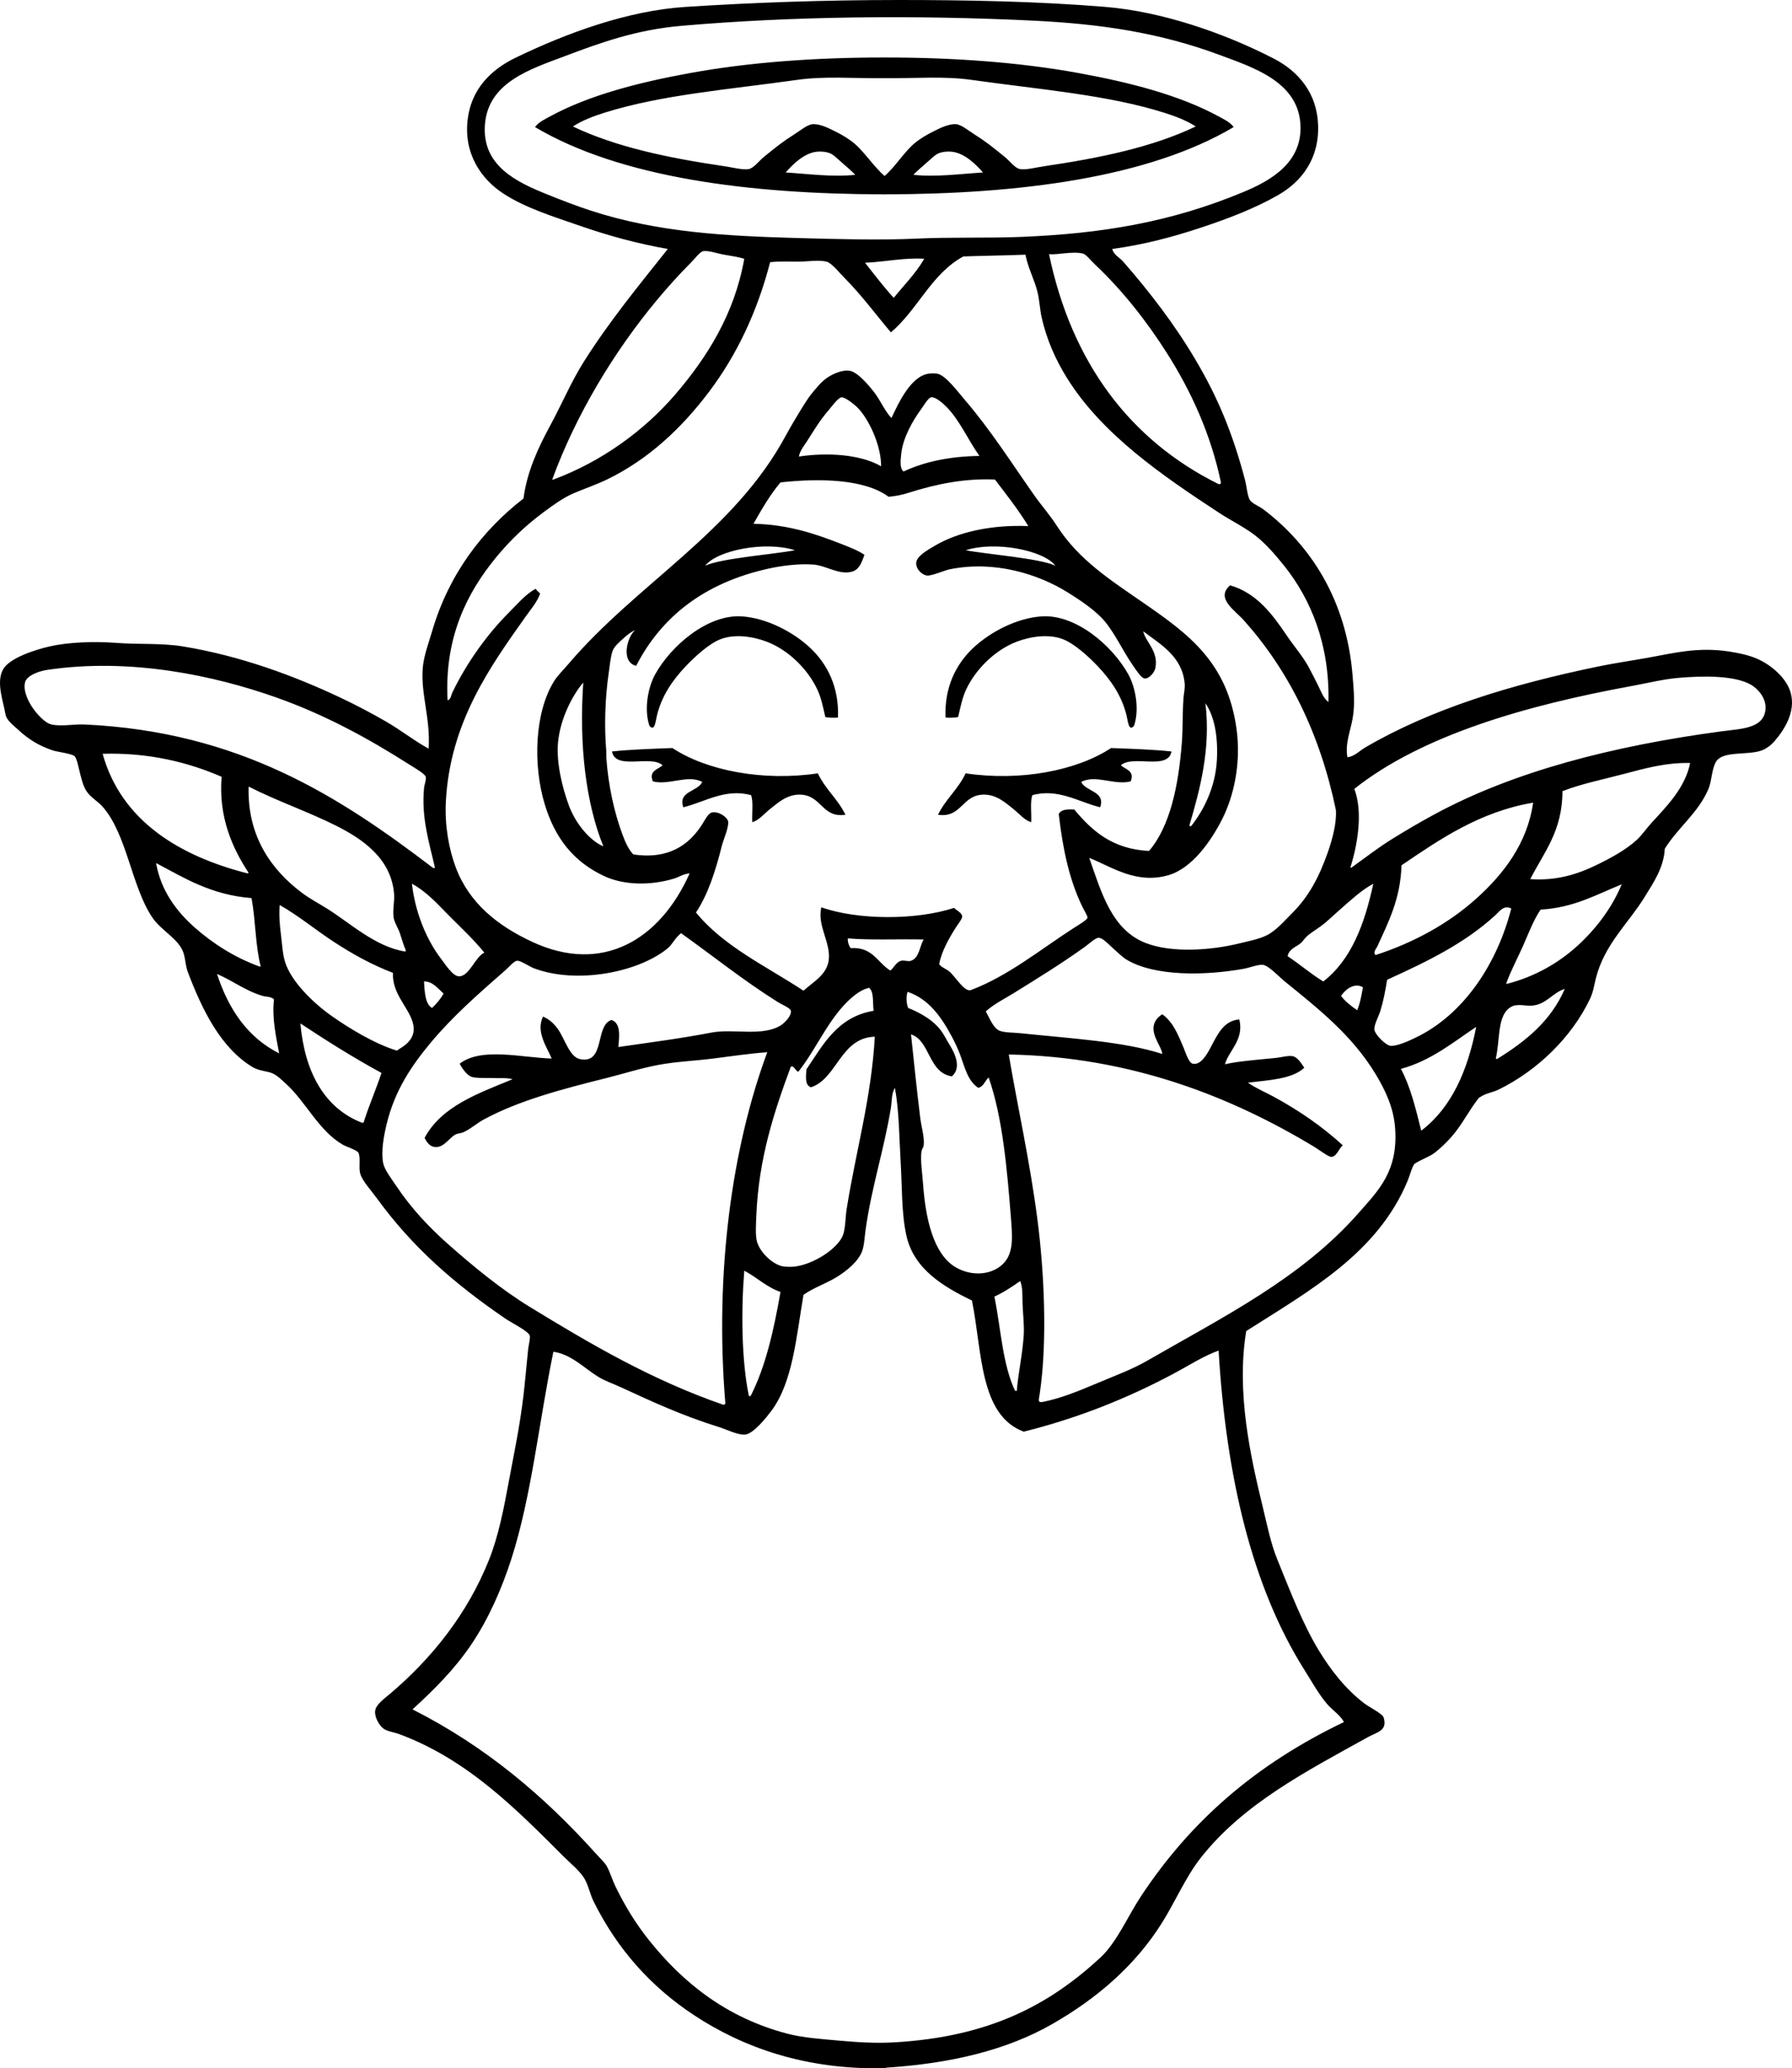<?xml version="1.0" encoding="utf-8"?>
<!-- Generator: Adobe Illustrator 17.0.0, SVG Export Plug-In . SVG Version: 6.00 Build 0)  -->
<!DOCTYPE svg PUBLIC "-//W3C//DTD SVG 1.1//EN" "http://www.w3.org/Graphics/SVG/1.1/DTD/svg11.dtd">
<svg version="1.1" id="Layer_1" xmlns="http://www.w3.org/2000/svg" xmlns:xlink="http://www.w3.org/1999/xlink" x="0px" y="0px"
	 width="187.15px" height="216px" viewBox="0 0 187.15 216" enable-background="new 0 0 187.15 216" xml:space="preserve">
<path d="M187.015,72.357c-0.41-1.512-2.024-2.94-3.601-3.601c-0.802-0.337-1.84-0.567-2.883-0.723
	c-3.235-0.475-5.599,0.147-8.467,0.664c-1.709,0.305-3.454,0.559-5.104,0.898c-9.144,1.886-17.505,4.447-24.379,8.466
	c-0.613,0.359-1.132,0.947-1.862,1.021c-0.259-1.406,0.304-2.705,0.541-4.024c0.265-1.472,0.125-2.955,0-4.502
	c-0.646-7.987-4.458-13.674-9.308-17.354c-0.447-0.342-1.222-0.618-1.441-1.021c-0.252-0.471-0.32-1.432-0.482-2.044
	c-1.29-4.891-2.852-8.644-5.163-12.547c-2.228-3.77-4.821-7.124-7.566-10.27c-0.375-0.432-0.999-0.696-1.139-1.321
	c3.341-0.449,6.355-1.264,9.247-2.221c2.813-0.931,5.656-2.011,8.107-3.424c2.39-1.38,4.278-3.75,4.142-7.323
	c-0.123-3.288-2.02-5.562-4.622-6.909c-5.222-2.692-11.719-4.92-17.595-5.402C108.246,0.129,100.763,0,93.882,0
	C86.007,0,78.58,0.27,71.605,0.721c-6.022,0.388-12.318,2.686-17.714,5.284c-2.708,1.304-4.659,3.356-5.044,6.423
	c-0.457,3.636,1.435,6.274,3.663,7.748c2.315,1.531,5.322,2.458,8.106,3.422c2.897,1.005,5.911,1.838,9.127,2.403
	c-3.029,3.812-6.116,7.566-8.767,11.768c-1.326,2.103-2.302,4.442-3.542,6.725c-1.232,2.274-2.394,4.756-2.763,7.568
	c-4.31,3.339-7.804,7.915-9.547,13.873c-0.352,1.196-0.844,2.5-0.962,3.72c-0.263,2.773,0.822,5.376,0.6,8.528
	c-1.518-0.824-2.878-1.921-4.442-2.824c-1.53-0.883-3.122-1.728-4.804-2.519c-4.776-2.254-10.461-4.372-16.514-5.347
	c-2.147-0.344-4.55-0.173-6.965-0.359c-2.205-0.169-4.868-0.068-6.785,0.359C3.65,67.852,0.99,68.72,0.328,69.896
	c-0.761,1.356,0.011,3.314,0.241,4.683c0.109,0.659,0.84,1.176,1.32,1.623c1.127,1.038,2.139,1.656,3.604,2.162
	c0.453,0.156,1.955,0.329,2.282,0.598c0.252,0.21,0.442,1.249,0.599,1.862c0.17,0.666,0.334,1.303,0.66,1.8
	c0.437,0.666,1.182,1.054,1.682,1.623c2.536,2.874,3.008,8.296,5.163,11.527c0.916,1.373,2.567,2.147,3.182,3.485
	c0.31,0.67,0.275,1.516,0.542,2.221c1.489,3.949,3.453,7.971,6.784,9.967c0.69,0.414,1.589,0.412,2.102,0.662
	c0.53,0.256,0.924,0.668,1.381,1.082c2.06,1.855,3.422,4.918,5.945,6.364c0.398,0.226,1.478,0.55,1.621,0.839
	c0.251,0.512,0.002,1.509,0.181,2.162c0.209,0.771,1.176,1.805,1.741,2.585c3.757,5.176,8.167,8.968,13.39,12.548
	c0.709,0.488,2.46,1.334,2.582,1.803c0.069,0.267-0.126,0.973-0.181,1.5c-0.169,1.619-0.308,3.292-0.48,4.743
	c-0.389,3.284-0.985,6.028-1.501,8.828c-0.572,3.1-1.123,5.895-2.102,8.348c-2.265,5.669-5.99,10.287-10.269,13.928
	c-0.69,0.589-1.556,1.172-1.621,1.864c-0.059,0.653,0.432,1.487,0.841,1.801c0.427,0.326,1.102,0.383,1.681,0.6
	c7.153,2.657,12.238,7.855,17.173,12.791c0.732,0.729,1.768,1.551,2.223,2.401c0.4,0.752,0.541,1.56,0.9,2.283
	c2.497,5.019,5.993,8.916,10.508,11.888c5.049,3.325,11.594,5.724,19.938,5.522c0.074,0,0.084-0.05,0.179-0.057
	c6.668-0.436,12.504-1.814,17.294-4.563c4.607-2.642,8.596-6.046,11.409-10.51c1.428-2.265,2.497-4.83,4.083-6.844
	c4.443-5.641,10.953-8.992,17.474-12.609c0.918-0.51,2.061-0.65,1.621-2.044c-0.125-0.399-1.51-1.084-1.98-1.442
	c-1.998-1.511-3.551-3.52-4.804-5.582c-1.7-2.802-3.032-6.32-4.324-9.49c-0.679-1.663-1.051-3.553-1.5-5.404
	c-1.29-5.308-2.795-12.009-1.742-18.436c6.675-4.252,13.739-8.138,16.874-15.732c0.182-0.443,0.506-1.601,0.721-1.742
	c0.784-0.515,1.549-0.71,2.16-1.2c0.598-0.477,1.174-1.034,1.741-1.68c1.073-1.225,1.803-2.767,2.824-4.026
	c0.018-0.02,0.096-0.042,0.119-0.057c0.545-0.392,1.34-0.495,1.923-0.782c4.037-1.983,7.623-5.446,9.546-9.485
	c0.333-0.699,0.427-1.411,0.6-2.103c0.9-3.597,3.369-5.713,5.104-8.526c0.922-1.501,1.998-3.06,2.103-5.045
	c1.446-2.285,3.518-3.768,4.561-6.245c0.368-0.87,0.313-2.011,0.782-2.822c0.69-1.198,3.339-0.644,4.804-1.201
	c0.429-0.164,0.905-0.495,1.262-0.902C186.292,76.302,187.571,74.385,187.015,72.357z M143.422,92.293
	c-0.909,4.237-2.32,7.969-5.224,10.206c-1.317-0.802-2.447-1.794-3.724-2.64c0.138-0.74,0.828-0.937,1.323-1.323
	c0.283-0.221,0.443-0.543,0.718-0.78c0.554-0.475,1.238-0.852,1.803-1.319c0.561-0.462,1.067-0.964,1.621-1.443
	C141.039,94.043,142.126,92.994,143.422,92.293z M142.34,103.104c-0.149,0.848-0.302,1.696-0.6,2.401
	c-0.622-0.438-1.235-0.887-1.682-1.503C140.492,103.345,141.433,102.58,142.34,103.104z M121.865,36.87
	c2.574,4.057,4.581,8.475,5.645,13.509c0,0.105-0.046,0.158-0.123,0.182c-0.039,0-0.079,0-0.118,0
	c-9.275-4.598-15.354-12.71-17.713-24.02c0.951,0.099,2.427-0.331,3.54-0.059c0.333,0.081,0.846,0.749,1.262,1.139
	C117.214,30.313,119.769,33.566,121.865,36.87z M61.636,21.976c-1.403-0.458-2.932-1.047-4.503-1.68
	c-3.133-1.264-6.844-2.973-6.485-7.325c0.358-4.377,4.723-5.742,8.287-7.089c3.839-1.448,7.516-2.771,12.19-3.181
	c11.637-1.016,24.512-1.146,36.869-0.541c6.806,0.337,13.03,1.207,19.454,3.606c3.439,1.279,7.974,2.747,8.348,7.023
	c0.357,4.109-3.001,6.042-5.947,7.266c-7.641,3.185-14.881,4.339-23.115,4.683c-3.566,0.149-7.306,0.004-11.049,0.182
	c-3.818,0.182-8.333,0.048-12.312-0.059C75.95,24.653,68.735,24.302,61.636,21.976z M96.525,27.023
	c-0.883,1.538-2.103,2.736-3.183,4.081c-1.073-1.15-2.011-2.43-3.002-3.663C92.413,27.354,94.432,26.892,96.525,27.023z
	 M68.601,31.345c1.073-1.288,2.252-2.611,3.543-3.904c0.403-0.403,0.955-1.137,1.262-1.2c0.569-0.12,1.549,0.25,2.221,0.357
	c0.818,0.136,1.519,0.252,2.102,0.425c-1.026,5.801-3.906,10.32-7.205,14.171c-3.235,3.772-7.701,7.025-12.732,8.887
	c-0.04,0-0.079,0-0.119,0C60.143,43.325,64.108,36.745,68.601,31.345z M55.931,61.489c-1.096,0.616-1.898,1.599-2.761,2.46
	c-2.311,2.313-4.427,5.262-5.945,8.408c-0.116,0.241-0.129,0.688-0.48,0.782c-0.356-6.622,2.08-11.264,4.984-14.832
	c1.519-1.866,3.214-3.474,5.105-4.865c0.944-0.694,1.98-1.457,3.061-1.921c1.127-0.484,2.288-0.865,3.484-1.439
	c4.391-2.125,7.865-5.439,10.689-9.189c2.855-3.794,5.004-8.278,6.362-13.511c0.966-0.107,1.922-0.059,2.943-0.059
	c0.96,0,2.105-0.201,2.942,0c0.546,0.134,1.374,1.192,1.862,1.682c1.76,1.761,3.351,3.919,4.864,5.704
	c2.808-2.359,4.217-6.112,7.568-7.928c2.143-0.074,4.342-0.098,6.484-0.182c0.276,1.419,0.964,2.659,1.26,3.904
	c0.221,0.924,0.243,1.785,0.421,2.583c0.523,2.388,1.483,4.502,2.644,6.368c3.676,5.923,9.998,10.232,15.91,14.11
	c1.194,0.784,2.524,1.426,3.665,2.282c1.12,0.844,2.197,2.088,3.122,3.242c2.78,3.476,4.76,8.221,4.622,14.23
	c-0.559-0.434-0.782-1.139-1.08-1.739c-0.309-0.62-0.633-1.246-0.959-1.862c-0.627-1.174-1.549-2.215-2.283-3.301
	c-1.465-2.171-3.119-4.469-5.945-5.286c-1.56,1.33,0.489,2.598,1.441,3.662c4.631,5.192,7.917,11.698,9.608,19.816
	c0.009,0.037-0.002,0.081,0,0.12c0.074,1.26-0.392,2.986-0.841,4.265c-0.907,2.576-1.972,4.613-3.724,6.364
	c-0.808,0.81-1.704,1.86-2.703,2.342c-0.797,0.385-1.932,0.609-2.881,0.839c-2.861,0.699-6.964,1.021-9.728-0.059
	c-3.514-1.373-4.605-5.209-5.884-8.887c2.383,0.955,4.92,2.786,8.289,1.801c2.489-0.729,4.469-3.628,5.582-5.825
	c1.211-2.39,2.013-5.823,1.503-9.487c-0.964-6.911-5.003-9.864-9.669-13.087c-3.492-2.419-6.786-4.506-9.069-8.048
	c-0.74-1.155-1.638-2.16-2.399-3.244c-2.302-3.273-4.506-6.756-7.205-9.906c-0.769-0.896-2.018-2.585-2.883-2.765
	c-0.267-0.053-0.657-0.048-0.964,0c-1.825,0.3-3.075,2.99-3.841,4.624c-0.681-0.673-1.126-1.823-1.862-2.762
	c-0.439-0.561-1.621-1.998-2.462-2.162c-0.815-0.158-1.876,0.359-2.401,0.723c-0.593,0.408-1.126,1.063-1.681,1.742
	c-0.544,0.661-2.191,3.468-2.583,4.201c-5.429,10.171-15.533,15.47-22.758,23.957c-0.514,0.602-1.127,1.2-1.5,1.803
	c-2.019,3.255-2.216,8.71-0.963,12.848c1.066,3.514,3.003,6.009,6.247,7.509c2.012,0.931,4.783,0.992,7.265,0.239
	c0.519-0.158,0.898-0.467,1.62-0.541c-3.088,6.929-9.104,10.578-16.451,7.146c-3.531-1.647-6.562-3.982-7.988-7.805
	c-0.693-1.862-1.153-4.309-1.021-6.846c0.436-8.289,4.659-14.129,8.347-19.334c0.543-0.767,1.199-1.503,1.502-2.403
	C56.227,61.833,56.067,61.673,55.931,61.489z M113.037,94.696c0.138,0.287,0.563,0.992,0.541,1.139
	c-0.035,0.241-0.977,0.782-1.441,1.082c-3.426,2.204-6.852,5.016-10.747,6.484c-0.651,0.243-1.625-1.417-2.224-1.921
	c-0.418-0.353-0.821-0.425-1.08-0.782c0.215-1.281,1.023-2.712,1.742-3.842c0.206-0.324,0.67-0.9,0.659-1.139
	c-0.015-0.399-0.589-0.627-0.841-0.902c-3.949,1.286-9.989,1.301-13.87-0.059c-0.456,1.91,0.979,3.634,0.78,5.466
	c-0.172,1.575-1.648,2.331-2.642,3.242c-3.902-2.565-8.322-4.609-11.229-8.167c1.253-1.886,2.031-4.289,2.701-6.968
	c0.158-0.622,0.741-1.939,0.661-2.519c-0.063-0.456-0.966-1.099-1.681-0.962c-0.425,0.081-0.768,0.839-1.081,1.319
	c-1.328,2.044-3.439,3.617-7.146,3.065c-0.528-0.554-0.861-1.345-1.14-2.101c-0.85-2.293-1.468-5.045-1.682-8.048V78.42
	c-0.223-2.528-0.12-5.562,0.242-8.046c0.12-0.841,0.208-1.812,0.42-2.401c0.163-0.454,0.715-0.929,1.081-1.262
	c0.396-0.362,0.856-0.736,1.261-0.9c-0.861,0.738-1.496,3.347,0.119,3.724c2.638-5.141,7.147-8.677,13.812-10.149
	c1.461-0.324,3.198-0.533,4.697-0.425c1.337,0.099,2.722,1.141,4.07,0.727c0.736-0.228,0.974-0.955,1.261-1.744
	c-0.679-0.462-1.502-0.773-2.282-1.082c-2.653-1.043-5.609-2.094-9.307-2.16c0.86-1.523,1.734-3.03,2.821-4.324
	c4.133-0.449,8.79-0.35,11.289,1.503c0.77-0.065,1.402-0.197,2.103-0.421c2.907-0.928,5.93-1.52,9.005-1.38
	c1.198,1.584,2.432,3.133,3.483,4.863c-3.649-0.147-7.233,0.532-9.847,2.101c-0.648,0.388-1.829,1.034-1.86,1.739
	c-0.033,0.705,0.666,1.286,1.139,1.323c0.53,0.042,1.77-0.534,2.401-0.659c4.657-0.933,9.205,0.51,12.25,2.401
	c1.222,0.758,2.55,1.65,3.483,2.583c1.312,1.31,2.195,3.384,3.303,4.981c0.311,0.451,0.911,1.4,1.262,1.443
	c0.497,0.061,1.052-0.648,1.139-1.08c0.368-1.779-1.087-2.804-1.26-3.842c1.759,1.341,4.072,2.6,4.322,5.461
	c0.044,0.486-0.079,0.94-0.118,1.444c-0.127,1.575-0.061,3.19-0.18,4.743c-0.346,4.456-1.218,8.705-3.424,11.288
	c-3.853-0.191-5.965-2.12-7.805-4.322c-0.749-0.048-1.411-0.011-1.623,0.48C110.998,88.69,111.659,91.848,113.037,94.696z
	 M104.93,131.803c-1.148,1.358-3.439,1.597-5.224,0.482c-2.175-1.36-3.034-4.865-3.301-8.587c-0.088-1.207-0.287-2.473-0.18-3.363
	c0.044-0.374,0.21-0.477,0.241-0.721c0.101-0.839-0.245-1.939-0.361-2.881c-0.357-2.916-0.659-5.829-0.962-8.705
	c2.009,0.631,1.792,4.011,4.267,4.381c1.025-0.883,0.34-2.372-0.243-3.303c-0.274-0.432-0.519-0.94-0.782-1.321
	c-0.872-1.277-2.41-2.074-3.542-2.519c-0.182-0.473-0.237-1.165-0.059-1.685c2.217,0.747,3.523,2.622,4.626,4.686
	c0.346,0.648,0.644,1.29,0.898,1.98c0.469,1.275,0.776,2.659,1.862,3.362c0.578-0.143,0.688-0.749,1.082-1.08
	c1.455,4.16,1.928,9.544,2.34,14.832C105.727,129.119,105.845,130.725,104.93,131.803z M106.551,133.787
	c0.272,0.732,0.21,1.365,0.241,2.342c0.035,1.084,0.188,2.254,0.123,3.301c-0.127,2.026-0.583,3.983-0.723,5.825
	c-0.061,0-0.118,0-0.18,0c-1.323-2.791-1.481-6.517-2.16-9.846C104.844,134.961,105.696,134.372,106.551,133.787z M79.05,129.643
	c-0.18-0.69-0.096-1.799-0.06-2.703c0.24-5.974,1.88-10.909,3.605-15.551c0.346-0.129,0.456,0.449,0.779,0.539
	c1.958-2.467,3.197-5.682,5.585-7.746c0.486-0.418,1.107-0.863,1.802-1.019c0.539,0.421,0.356,1.564,0.48,2.399
	c-3.76,0.627-5.263,3.505-7.025,6.127c-0.04,0.791-0.173,1.643,0.481,1.862c2.731-0.894,3.076-5.185,6.665-5.284
	c-0.355,6.392-1.973,11.908-2.942,18.013c-0.138,0.87-0.109,1.88-0.36,2.642c-0.474,1.437-3.145,3.176-5.164,3.362
	c-0.378,0.037-0.971,0.015-1.261-0.057C80.607,131.96,79.341,130.755,79.05,129.643z M81.511,134.926
	c-0.693,3.971-1.545,7.781-3.12,10.87c-0.061,0-0.121,0-0.181,0c-0.765-3.72-0.821-8.832-0.481-13.091
	C79.043,133.393,80.03,134.409,81.511,134.926z M88.838,99.018c-0.186-0.254-0.304-0.576-0.3-1.019
	c2.294,0.204,5.449,0.053,7.927,0.116c-0.451,0.762-0.449,1.921-1.323,2.221c-0.309,0.112-0.643-0.074-1.02,0
	c-0.534,0.112-0.791,0.782-1.141,1.023C91.635,100.545,91.154,98.863,88.838,99.018z M73.655,59.082
	c1.225-1.619,6.283-2.607,9.359-1.619C81.117,57.855,75.244,58.302,73.655,59.082z M83.435,47.678
	c0.104-0.615,0.552-1.135,0.899-1.682c0.71-1.117,1.278-2.079,2.222-3.18c0.284-0.331,0.967-1.284,1.322-1.321
	c0.363-0.044,1.277,0.694,1.561,0.957c1.254,1.172,2.598,4.05,2.581,6.248C89.956,47.479,86.499,47.218,83.435,47.678z
	 M94.123,47.378c0.181-1.658,1.171-3.411,2.102-4.684c0.307-0.423,0.719-1.154,1.021-1.2c0.469-0.077,1.273,0.673,1.56,0.957
	c1.398,1.387,2.335,3.564,3.483,5.166c-3.141,0.041-5.755,0.611-7.924,1.625C93.964,48.927,94.035,48.182,94.123,47.378z
	 M110.222,59.082c-1.59-0.78-7.466-1.227-9.358-1.619C103.94,56.475,108.995,57.463,110.222,59.082z M125.889,73.439
	c0.94,1.376,1.321,3.435,1.201,5.884c-0.145,2.872-1.367,5.284-2.703,6.966c-0.096,0.016-0.103-0.057-0.18-0.061
	C125.298,82.53,126.472,78.249,125.889,73.439z M63.016,88.39c-1.369-0.574-2.876-2.304-3.601-4.263
	c-0.7-1.888-1.321-4.469-1.141-6.545c0.207-2.386,1.422-4.878,2.641-6.302C60.463,77.733,61.17,83.855,63.016,88.39z M46.985,95.717
	c1.232,1.229,2.501,2.42,3.603,3.779c-0.938,0.383-1.55,2.458-2.643,2.467c-0.654,0.005-1.426-1.236-1.862-1.803
	c-1.573-2.044-2.737-4.946-3.061-7.866C44.602,93.143,45.763,94.495,46.985,95.717z M46.325,103.763
	c-0.317,0.585-0.742,1.058-1.202,1.503c-0.759-0.407-0.779-1.862-0.84-2.767C45.175,102.473,45.76,103.261,46.325,103.763z
	 M8.794,75.66c-1.074-0.048-2.373,0.234-3.423,0c-0.665-0.149-1.483-1.058-1.921-1.682c-0.453-0.644-1.049-1.77-0.84-2.699
	c0.149-0.67,1.312-1.172,2.342-1.323c8.645-1.282,17.387,0.578,23.899,2.883c5.079,1.796,9.598,4.267,13.931,7.025
	c0.505,0.32,1.601,0.946,1.681,1.26c0.072,0.285-0.141,0.793-0.179,1.2c-0.292,3.109,0.553,5.709,1.139,8.287
	c-0.048,0.011-0.058,0.059-0.12,0.059c-0.049-0.009-0.06-0.059-0.119-0.059C35.525,83.251,25.049,76.398,8.794,75.66z
	 M41.101,95.774c0.07,0.545,0.471,1.124,0.66,1.682c0.203,0.607,0.353,1.166,0.6,1.744c0,0.059,0,0.116,0,0.18
	c-3.147-0.471-5.826-3.014-8.227-4.504c-0.891-0.554-1.789-1.027-2.584-1.623c-3.289-2.462-5.738-6.013-5.583-11.108
	c2.965,1.516,6.2,2.613,9.127,4.083c2.71,1.363,5.775,3.397,6.065,7.148C41.218,94.109,40.999,94.979,41.101,95.774z M10.717,78.723
	c4.853-0.151,9.01,0.914,12.429,2.401c-0.347,4.201,1.133,7.479,2.822,10.031c-0.048,0.009-0.059,0.057-0.12,0.057
	C18.769,89.406,12.674,85.75,10.717,78.723z M16.301,90.133c2.97,1.573,5.76,3.327,9.968,3.66c0.44,2.388,0.393,4.964,0.961,7.148
	c-0.039,0-0.08,0-0.119,0c-2.583-0.929-4.88-2.401-6.786-4.085C18.435,95.187,16.794,92.999,16.301,90.133z M22.666,101.719
	c1.601,0.677,2.979,1.764,4.743,2.283c0.385,0.116,0.863,0.05,1.203,0.359c-0.219,2.055,0.227,3.928,0.54,5.647
	C25.879,108.357,23.876,105.432,22.666,101.719z M29.751,100.4c-0.247-0.837-0.296-1.923-0.421-2.883
	c-0.133-1.034-0.201-2.103-0.119-3.001c1.997,1.135,3.741,2.598,5.644,3.84c1.91,1.247,3.886,2.361,6.185,3.244
	c-0.105,2.134,1.534,3.485,2.042,5.104c0.466,1.489-0.458,2.315-1.442,2.881c-0.051,0.03-0.119,0.158-0.24,0.12
	c-2.262-0.694-4.964-2.32-6.847-3.662C32.694,104.718,30.365,102.473,29.751,100.4z M38.038,117.031
	c-0.02,0.066-0.027,0.206-0.181,0.243c-4.047-1.538-6.052-5.439-6.484-10.39c2.738,1.805,5.518,3.568,8.466,5.165
	C39.3,113.706,38.55,115.417,38.038,117.031z M55.332,136.488c-2.967-1.816-5.897-4.219-8.587-6.602
	c-1.908-1.696-3.789-3.676-5.344-6.009c-0.497-0.743-1.242-1.698-1.381-2.401c-0.255-1.284,0.104-3.023,0.359-4.083
	c0.862-3.553,2.629-6.133,4.624-8.526c2.258-2.71,5.026-5.137,7.806-7.568c0.364-0.318,0.869-0.942,1.202-0.962
	c0.4-0.015,1.253,0.598,1.741,0.782c4.506,1.702,10.899,0.414,13.93-2.042c0.563-0.456,0.759-1.06,1.443-1.621
	c3.294,2.348,6.419,4.868,10.028,7.146c0.538,0.342,1.369,0.648,1.441,0.959c0.108,0.489-0.651,1.262-1.022,1.503
	c-1.91,1.233-4.981,0.326-7.326,0.782c-3.098,0.602-6.396,1.025-9.667,1.5c0.083-0.99,0.31-2.506-0.721-2.824
	c-1.755,0.559-0.612,4.651-3.303,4.083c-1.073-0.226-1.557-2.092-2.281-3.119c-0.435-0.62-0.924-1.036-1.561-1.323
	c-0.774,1.597,0.392,3.152,0.899,4.383c-3.061-0.077-7.328-1.22-9.606,0.541c0.183,0.381,0.765,1.24,1.261,1.38
	c0.576,0.164,1.494,0.088,2.221,0.12c0.736,0.033,1.464-0.048,2.042,0.121c-3.606,1.496-7.402,2.804-9.188,6.123
	c0.228,0.491,0.582,0.942,1.141,0.964c0.913,0.035,1.441-0.984,2.102-1.321c0.23-0.118,0.562-0.112,0.841-0.243
	c0.755-0.35,1.39-0.935,2.102-1.319c3.664-1.983,8.152-3.165,12.79-4.324c1.761-0.438,3.61-1.036,5.464-1.38
	c1.837-0.342,3.78-0.416,5.706-0.661c1.855-0.237,3.721-0.515,5.644-0.659c-3.685,9.925-5.506,23.012-4.383,36.628
	c0.002,0.101-0.045,0.156-0.12,0.18c-0.039,0-0.08,0-0.119,0C68.075,144.12,61.7,140.385,55.332,136.488z M136.216,174.378
	c0.784,1.24,1.503,2.563,2.401,3.601c0.561,0.651,1.323,1.102,1.743,1.862c-9.231,4.425-16.013,10.344-21.198,18.19
	c-1.396,2.114-2.53,4.83-4.263,6.43c-5.308,4.896-11.509,8.243-21.437,8.828c-2.023,0.12-4.042-0.015-5.885-0.182
	c-1.935-0.173-3.748-0.302-5.345-0.719c-6.382-1.674-10.93-5.338-14.47-9.787c-1.393-1.75-2.448-3.474-3.484-5.586
	c-0.321-0.655-0.531-1.406-0.899-2.101c-0.205-0.383-0.696-0.835-1.081-1.26c-5.461-6.086-11.575-11.266-19.216-15.135
	c2.265-2.075,4.42-4.212,6.185-6.846c1.713-2.556,3.096-5.632,4.143-8.885c2.107-6.559,2.873-14.282,4.382-21.619
	c1.839,0.265,3.118,1.625,4.623,2.58c0.731,0.464,1.623,0.756,2.462,1.144c3.187,1.474,6.424,2.97,10.209,4.142
	c0.777,0.241,2.001,0.87,2.761,0.78c0.867-0.101,2.223-1.823,2.704-2.46c2.25-3.001,2.61-7.746,3.361-12.129
	c1.033-0.738,2.348-1.163,3.483-1.864c0.981-0.604,2.236-1.595,2.642-2.699c0.224-0.613,0.254-1.468,0.36-2.226
	c0.617-4.427,1.935-8.396,2.642-12.725c0.115-0.712,0.042-1.472,0.421-2.105c0.449,2.458,0.442,5.117,0.6,7.746
	c0.159,2.644,0.079,5.336,0.6,7.687c0.782,3.529,3.901,5.347,6.846,6.784c1.08,5.288,0.767,11.965,5.406,13.693
	c5.794-1.448,10.896-3.522,15.671-6.066c1.56-0.83,3.04-1.807,4.683-2.403C128.045,154.207,130.761,165.723,136.216,174.378z
	 M141.92,126.641c-5.967,6.819-14.072,10.832-22.157,15.492c-1.551,0.894-3.389,1.564-5.225,2.342
	c-1.866,0.788-3.728,1.555-5.582,1.923c-0.618,0.12-0.477-0.129-0.361-0.903c0.817-5.56,0.436-12.83-0.241-18.074
	c-0.804-6.223-2.083-11.831-3.003-17.294c12.815,0.234,23.338,4.46,31.947,9.669c0.479,0.291,1.437,1.032,1.741,1.021
	c0.583-0.026,0.769-0.87,1.201-1.203c-2.123-1.95-4.602-3.663-7.266-5.102c-0.887-0.482-1.816-0.859-2.642-1.443
	c2.208-0.276,4.603-0.359,5.884-1.56c-0.28-0.394-0.657-1.082-1.201-1.203c-0.464-0.098-1.148,0.114-1.803,0.182
	c-1.665,0.175-3.866,0.324-5.282,0.659c0.377-1.4,2.028-2.563,1.498-4.681c-1.558,0.123-2.202,1.404-2.94,2.822
	c-0.377,0.721-1.042,1.985-1.923,1.801c-0.427-0.09-0.749-1.181-0.959-1.682c-0.574-1.358-1.087-2.664-2.221-3.483
	c-0.469,0.298-0.83,0.71-0.902,1.262c-0.145,1.106,0.824,2.11,0.902,2.883c-4.087-1.316-9.586-1.612-14.773-2.162
	c-0.714-0.077-1.604-0.048-2.16-0.239c-0.729-0.252-1.122-1.404-1.503-2.042c0.907-0.804,1.956-1.31,2.944-1.923
	c2.484-1.544,4.904-3.025,7.384-4.804c0.418-0.298,1.115-0.953,1.439-0.961c0.451-0.011,1.051,0.679,1.443,1.021
	c0.563,0.495,1.043,0.988,1.501,1.264c2.935,1.761,8.193,1.676,12.188,0.959c0.664-0.118,1.553-0.478,2.044-0.418
	c0.604,0.068,1.733,1.286,2.221,1.68c3.663,2.97,7.104,5.691,9.549,9.728c0.97,1.606,1.88,3.452,2.039,5.641
	C146.033,122.35,143.915,124.361,141.92,126.641z M148.465,118.054c-0.052,0.011-0.057-0.024-0.059-0.061
	c-0.565-2.256-1.113-4.532-2.101-6.366c3.185-0.856,5.551-2.854,7.864-4.383C153.271,111.85,151.584,115.669,148.465,118.054z
	 M147.806,108.385c-0.795,0.381-1.816,0.837-2.521,0.841c-0.53,0.005-1.676-1.168-1.744-1.682c-0.066-0.51,0.421-1.341,0.6-1.919
	c0.357-1.146,0.513-2.024,0.723-3.303c4.199-1.906,8.083-3.794,11.29-6.727c0.456-0.421,0.881-1.104,1.678-0.719
	C156.399,100.497,152.973,105.919,147.806,108.385z M143.843,98.839c1.109-2.438,2.434-4.97,2.522-8.467
	c4.002-2.721,8.171-5.599,13.75-6.547c-0.6,4.256-3.111,7.483-5.945,10.028c-2.918,2.622-6.548,4.6-10.506,5.886
	C143.344,99.472,143.742,99.058,143.843,98.839z M156.331,110.606c-0.05-0.011-0.059-0.059-0.12-0.059
	c0.478-1.952,0.103-4.569,1.621-5.404c0.646-0.355,1.391-0.07,2.164-0.12c1.481-0.101,2.21-1.404,3.422-1.741
	C161.968,106.635,159.304,108.777,156.331,110.606z M164.739,98.78c-1.952,1.777-4.447,3.222-7.328,3.961c-0.039,0-0.079,0-0.118,0
	c0.451-1.275,1.139-2.554,1.742-3.901c0.585-1.314,1.091-2.71,1.86-3.844c3.5-0.204,5.827-1.577,8.469-2.64
	C168.342,94.832,166.658,97.031,164.739,98.78z M172.487,85.928c-0.532,0.578-1.008,1.292-1.564,1.801
	c-1.106,1.016-2.712,1.897-4.263,2.644c-2.024,0.977-4.188,1.623-6.845,1.439c1.408-2.776,3.362-5.005,3.362-9.187
	c2.046-0.791,4.241-1.22,6.425-1.8c2.149-0.572,4.416-1.205,6.907-1.141C176.009,82.249,174.082,84.186,172.487,85.928z
	 M184.375,74.16c-0.248,1.952-2.561,1.943-4.624,2.221c-11.277,1.518-21.608,4.16-29.906,8.646
	c-1.547,0.837-2.994,1.687-4.442,2.583c-1.472,0.913-2.843,1.98-4.263,3.001c-0.039,0-0.081,0-0.118,0
	c0.714-2.232,1.367-5.742,0.419-8.226c7.078-5.617,17.991-8.738,29.003-10.747c1.61-0.296,3.275-0.71,4.804-0.841
	c2.673-0.234,5.926-0.263,7.628,0.719C183.541,71.901,184.531,72.909,184.375,74.16z M112.916,81.662
	c1.516-0.806,3.474,0.383,5.165-0.059c0.458-1.128-0.578-1.255-1.021-1.68c1.235-1.128,4.92,0.561,5.284-1.442
	c-2.002-0.219-4.171-0.274-6.305-0.361c-3.593,2.368-9.468,3.494-15.194,2.644c-0.762,1.639-2.099,2.703-2.883,4.324
	c2.493,0.37,2.477-2.103,4.806-2.103c1.316,0,2.256,0.859,3.062,1.5c0.627,0.502,1.157,1.172,1.862,1.382
	c0.052-0.924-0.127-2.086,0.118-2.822c2.701-0.753,4.896,0.743,7.086,1.26C115.484,82.615,113.385,82.69,112.916,81.662z
	 M100.067,74.878c0.259-1.119,0.429-2.002,0.841-2.883c0.973-2.074,2.979-4.107,5.284-4.983c1.426-0.541,3.351-0.846,4.863-0.239
	c1.17,0.469,2.611,1.77,3.606,2.821c1.446,1.529,2.515,3.148,3.001,5.163c0.121,0.502,0.224,1.739,0.78,1.023
	c0.583-1.766,0.123-4.035-0.6-5.345c-1.658-3.001-5.494-6.307-9.067-6.063c-2.605,0.173-5.439,1.663-7.207,3.362
	c-1.706,1.639-2.951,4.011-2.819,7.205C99.098,74.966,99.672,74.979,100.067,74.878z M70.222,78.12
	c-2.135,0.088-4.302,0.143-6.307,0.361c0.366,2.002,4.052,0.314,5.284,1.442c-0.441,0.425-1.478,0.552-1.02,1.68
	c1.691,0.443,3.651-0.747,5.164,0.059c-0.468,1.027-2.566,0.953-1.981,2.644c2.191-0.517,4.387-2.013,7.085-1.26
	c0.245,0.736,0.065,1.897,0.119,2.822c0.705-0.21,1.234-0.881,1.862-1.382c0.806-0.642,1.745-1.5,3.064-1.5
	c2.327,0,2.313,2.473,4.803,2.103c-0.779-1.621-2.117-2.686-2.882-4.324C79.688,81.614,73.815,80.488,70.222,78.12z M68.6,74.758
	c0.487-2.015,1.555-3.634,3.002-5.163c0.993-1.051,2.436-2.353,3.603-2.821c1.51-0.607,3.439-0.302,4.864,0.239
	c2.302,0.876,4.31,2.909,5.282,4.983c0.413,0.881,0.585,1.764,0.842,2.883c0.396,0.101,0.966,0.088,1.322,0.061
	c0.126-3.194-1.118-5.566-2.824-7.205c-1.768-1.7-4.6-3.189-7.205-3.362c-3.574-0.243-7.41,3.062-9.069,6.063
	c-0.724,1.31-1.181,3.579-0.6,5.345C68.375,76.497,68.479,75.259,68.6,74.758z M128.84,13.271c-0.379-0.526-1.056-0.835-1.621-1.141
	c-4.052-2.195-9.198-3.522-14.591-4.504c-6.234-1.137-13.154-1.621-20.177-1.621h-0.188c-7.022,0-13.943,0.484-20.176,1.621
	c-5.394,0.981-10.541,2.309-14.591,4.504c-0.566,0.307-1.244,0.616-1.622,1.141c8.921,5.291,22.397,7.005,36.484,7.025
	C106.444,20.276,119.919,18.562,128.84,13.271z M95.392,18.254c0.399-0.414,0.903-0.839,1.45-1.321
	c0.333-0.291,0.756-0.697,1.012-0.841c0.469-0.261,1.165-0.3,1.621-0.239c1.319,0.175,2.48,1.358,3.185,2.16
	C100.375,18.153,97.681,18.519,95.392,18.254z M82.052,18.013c0.705-0.802,1.866-1.985,3.183-2.16
	c0.458-0.061,1.152-0.022,1.621,0.239c0.257,0.145,0.68,0.55,1.013,0.841c0.549,0.482,1.053,0.907,1.45,1.321
	C87.03,18.519,84.336,18.153,82.052,18.013z M89.258,15.012c-0.561-0.479-1.274-0.916-1.982-1.262
	c-0.6-0.293-1.583-0.834-2.401-0.78c-0.558,0.037-1.286,0.659-1.861,1.019c-1.276,0.804-2.019,1.408-3.243,2.405
	c-0.507,0.412-1.05,1.159-1.561,1.26c-0.64,0.122-1.736-0.178-2.583-0.298c-5.825-0.859-11.281-1.991-15.792-4.147
	c0.968-0.635,2.146-1.076,3.303-1.441c5.969-1.877,12.998-2.421,20.055-3.419c2.892-0.412,5.844-0.16,8.949-0.182h0.428
	c3.102,0.022,6.055-0.23,8.946,0.182c7.058,0.999,14.085,1.542,20.057,3.419c1.157,0.366,2.335,0.806,3.304,1.441
	c-4.513,2.156-9.971,3.288-15.794,4.147c-0.846,0.121-1.941,0.421-2.58,0.298c-0.513-0.101-1.056-0.848-1.562-1.26
	c-1.224-0.997-1.967-1.601-3.244-2.405c-0.572-0.359-1.301-0.982-1.86-1.019c-0.817-0.055-1.801,0.486-2.403,0.78
	c-0.706,0.346-1.419,0.782-1.98,1.262c-1.018,0.865-2.088,2.561-3.07,3.362C91.402,17.573,90.277,15.877,89.258,15.012z
	 M92.381,20.296c-0.008,0-0.017,0-0.025,0s-0.017,0-0.025,0H92.381z"/>
</svg>
